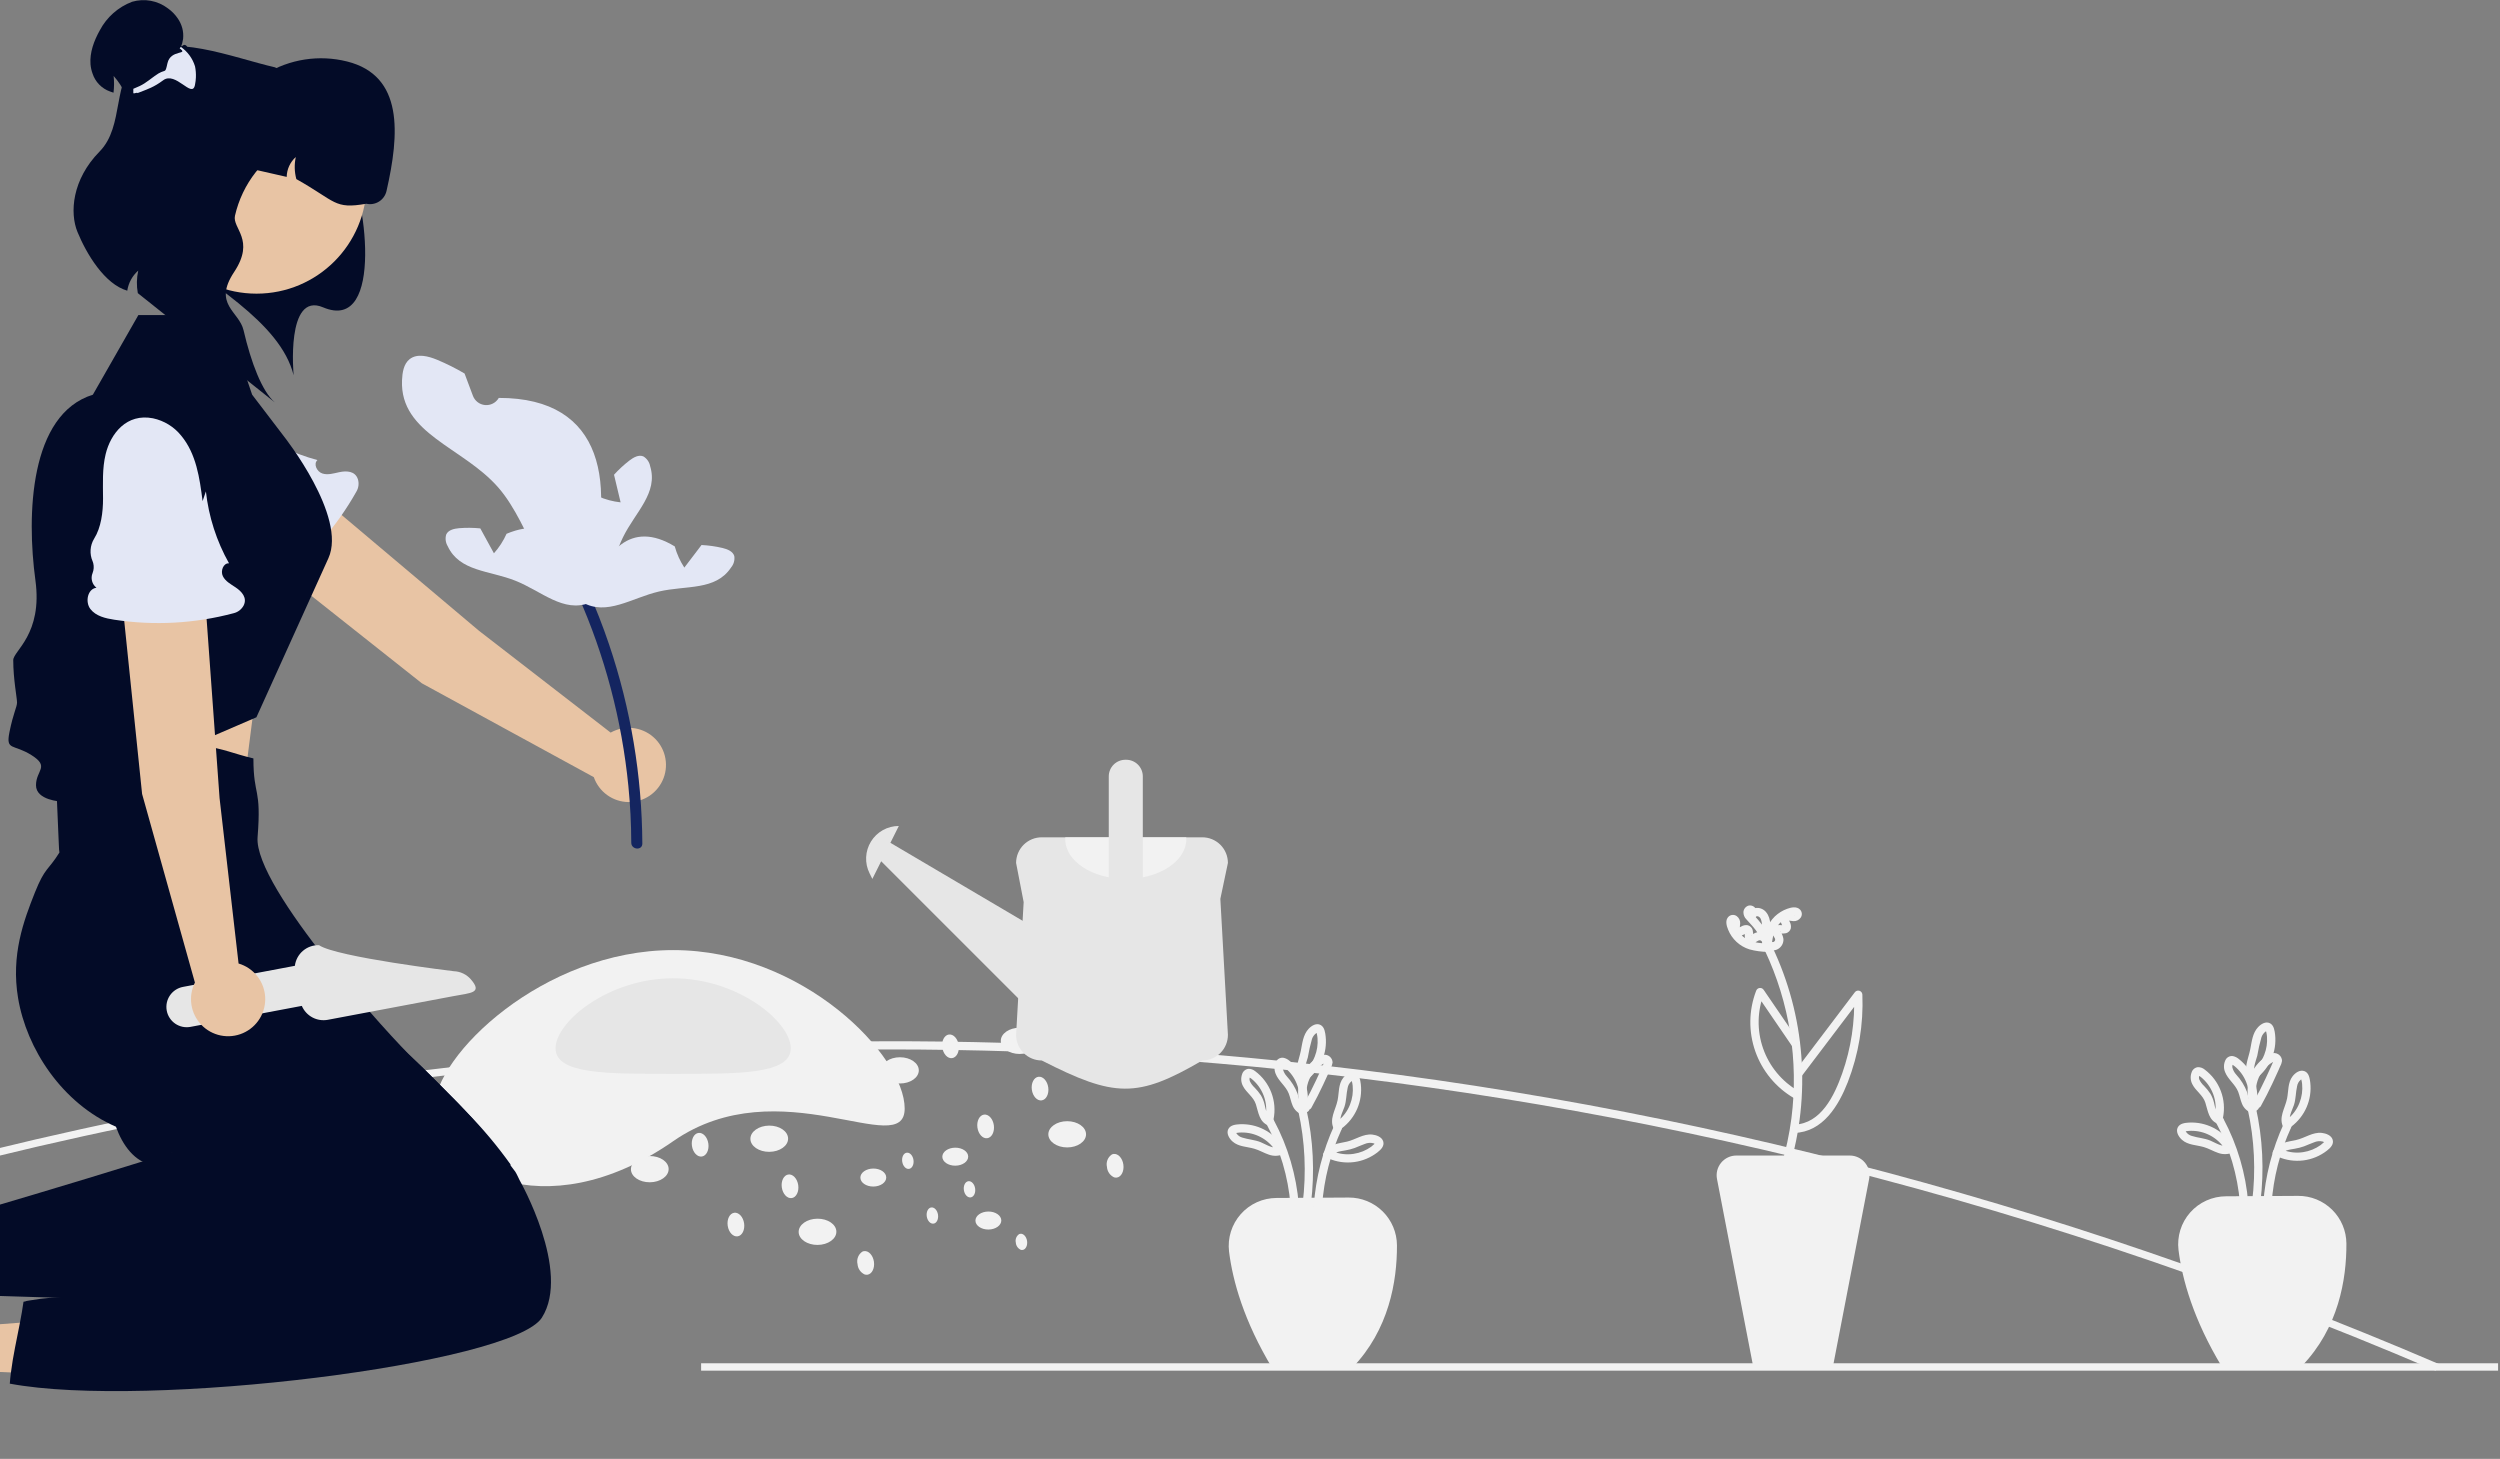 <svg xmlns="http://www.w3.org/2000/svg" width="377" height="220" viewBox="0 0 377 220" fill="none"><rect x="0" y="0" width="377" height="220" fill="#808080" stroke="none"/><g clip-path="url(#clip0_233_313)"><path d="M367.291 206.699C235.739 150.265 117.741 153.265 41.919 165.717C-40.246 179.212 -91.963 206.406 -92.476 206.679L-93 205.695C-92.486 205.421 -40.64 178.153 41.692 164.624C90.075 156.678 139.275 154.953 188.094 159.492C249.087 165.168 309.526 180.705 367.731 205.674L367.291 206.699Z" fill="#F2F2F2"></path><path d="M63.623 103.046L32.474 78.379C31.157 77.33 30.306 75.805 30.103 74.134C29.901 72.463 30.363 70.779 31.391 69.446C31.923 68.756 32.59 68.182 33.351 67.759C34.112 67.335 34.951 67.071 35.817 66.983C36.684 66.894 37.559 66.983 38.39 67.243C39.221 67.504 39.99 67.931 40.651 68.499L72.222 95.114L92.088 110.478C93.089 109.914 94.24 109.672 95.383 109.785C96.527 109.898 97.608 110.36 98.48 111.109C99.352 111.858 99.972 112.857 100.256 113.97C100.54 115.084 100.475 116.258 100.069 117.333C99.662 118.408 98.935 119.332 97.986 119.979C97.036 120.626 95.91 120.965 94.761 120.951C93.612 120.936 92.495 120.567 91.563 119.896C90.63 119.224 89.927 118.282 89.549 117.197L63.623 103.046Z" fill="#E8C4A4"></path><path d="M36.554 86.267C36.144 86.324 35.727 86.244 35.366 86.04C35.006 85.836 34.722 85.519 34.559 85.139C34.349 84.673 33.999 84.284 33.557 84.027C33.471 83.978 33.382 83.935 33.29 83.898C32.733 83.689 32.234 83.347 31.837 82.903C31.44 82.46 31.155 81.926 31.008 81.349C30.552 79.443 29.086 77.593 27.614 76.167C26.002 74.606 24.282 73.109 23.092 71.208C21.374 68.465 20.892 64.616 24.206 62.328C25.631 61.377 27.34 60.946 29.045 61.108C32.615 61.398 35.568 63.577 38.372 65.688L37.67 64.309C40.693 66.669 44.162 68.393 47.868 69.379C47.226 69.962 47.782 71.128 48.605 71.399C49.428 71.67 50.315 71.385 51.163 71.205C52.231 70.978 53.553 70.997 53.974 72.273C54.066 72.581 54.094 72.905 54.055 73.224C54.016 73.543 53.912 73.851 53.748 74.127C50.771 79.425 46.731 84.049 41.881 87.71C40.803 88.522 39.552 89.321 38.212 89.162C36.872 89.004 35.732 87.338 36.554 86.267Z" fill="#E3E7F5"></path><path d="M11.861 120.699L8.953 106.683L39.513 97.057L35.398 129.319L11.861 120.699Z" fill="#E8C4A4"></path><path d="M38.666 108.169L9.214 120.871C9.214 120.871 5.428 120.705 5.428 118.417C5.428 116.13 7.544 115.651 4.771 113.889C1.997 112.127 0.853 113.271 1.425 110.412C1.997 107.553 2.569 106.607 2.569 105.936C2.569 105.265 1.997 102.406 1.997 99.547C1.997 98.161 6.45 95.644 5.342 87.522C3.993 77.625 4.466 62.48 14.005 59.52L20.867 47.512H33.947L38.022 59.52L42.852 65.85C42.852 65.85 52.379 77.897 49.52 84.188C46.661 90.478 38.666 108.169 38.666 108.169Z" fill="#030B27"></path><path d="M96.864 127.215C96.812 117.006 95.121 106.873 91.855 97.201C90.917 94.427 89.852 91.7 88.658 89.022C88.22 88.039 86.716 88.772 87.154 89.756C91.212 98.884 93.779 108.603 94.76 118.543C95.04 121.384 95.186 124.233 95.196 127.089C95.201 128.158 96.869 128.293 96.864 127.215Z" fill="#142560"></path><path d="M88.484 87.725L89.43 90.53C81.398 89.729 80.434 79.616 75.145 73.521C69.852 67.433 60.294 65.423 60.624 57.361C60.674 56.194 60.858 54.889 61.773 54.161C62.918 53.261 64.591 53.704 65.936 54.262C67.355 54.856 68.733 55.546 70.058 56.328C70.477 57.443 70.895 58.559 71.312 59.675C71.453 60.057 71.699 60.392 72.022 60.641C72.345 60.89 72.732 61.042 73.138 61.081C73.544 61.119 73.953 61.042 74.317 60.858C74.681 60.674 74.985 60.391 75.195 60.041L75.216 60.006C91.215 59.982 93.049 73.122 88.484 87.725Z" fill="#E3E7F5"></path><path d="M88.909 90.901C84.978 92.456 81.66 89.143 77.735 87.579C73.805 86.008 69.306 86.207 67.519 82.371C67.359 82.109 67.256 81.817 67.216 81.512C67.177 81.208 67.201 80.898 67.289 80.604C67.604 79.906 68.491 79.716 69.25 79.65C70.309 79.566 71.373 79.576 72.43 79.682C72.686 80.143 72.936 80.609 73.192 81.075C73.624 81.863 74.052 82.65 74.485 83.437C75.267 82.56 75.91 81.567 76.389 80.494C83.628 77.468 86.783 82.846 87.793 89.822L88.909 90.901Z" fill="#E3E7F5"></path><path d="M87.819 90.818C91.473 92.943 95.249 90.163 99.364 89.203C103.484 88.238 107.903 89.107 110.243 85.581C110.44 85.346 110.586 85.072 110.671 84.777C110.756 84.481 110.778 84.172 110.735 83.868C110.528 83.131 109.679 82.81 108.938 82.631C107.904 82.39 106.85 82.242 105.79 82.188C105.468 82.605 105.151 83.029 104.828 83.452C104.283 84.166 103.742 84.88 103.197 85.594C102.554 84.61 102.067 83.532 101.754 82.399C95.048 78.325 91.125 83.172 89.083 89.918L87.819 90.818Z" fill="#E3E7F5"></path><path d="M87.891 90.964C91.849 89.483 92.09 84.8 93.953 81.007C95.816 77.207 99.287 74.338 98.04 70.294C97.984 69.993 97.864 69.706 97.689 69.454C97.514 69.201 97.289 68.988 97.026 68.829C96.325 68.522 95.539 68.975 94.931 69.436C94.09 70.083 93.308 70.805 92.594 71.591C92.713 72.105 92.84 72.618 92.963 73.136C93.17 74.01 93.381 74.881 93.588 75.755C92.419 75.629 91.276 75.323 90.201 74.848C82.802 77.457 84.067 83.563 87.995 89.416L87.891 90.964Z" fill="#E3E7F5"></path><path d="M21.943 35.41C31.557 42.723 42.263 48.544 44.281 56.592C44.281 56.592 43.072 43.946 48.712 46.343C58.187 50.371 54.981 28.468 52.324 24.886C47.895 18.917 32.963 15.525 32.963 15.525L22.369 21.341L21.943 35.41Z" fill="#030B27"></path><path d="M38.683 44.284C47.853 44.284 55.287 36.85 55.287 27.68C55.287 18.51 47.853 11.076 38.683 11.076C29.513 11.076 22.079 18.51 22.079 27.68C22.079 36.85 29.513 44.284 38.683 44.284Z" fill="#E8C4A4"></path><path d="M32.704 21.327L32.065 24.134L43.234 26.676C43.244 26.109 43.371 25.549 43.607 25.033C43.844 24.517 44.184 24.055 44.608 23.677C44.367 24.778 44.394 25.92 44.688 27.007C50.711 30.387 50.365 31.585 55.233 30.723C55.893 30.873 56.585 30.755 57.158 30.395C57.73 30.035 58.136 29.462 58.286 28.802C60.245 20.198 60.889 11.404 52.327 9.268C50.246 8.748 48.082 8.648 45.962 8.975C43.841 9.302 41.808 10.049 39.98 11.172C38.153 12.296 36.567 13.772 35.318 15.516C34.068 17.26 33.18 19.236 32.704 21.327Z" fill="#030B27"></path><path d="M35.436 32.524C35.983 30.128 37.054 27.882 38.574 25.95C40.094 24.017 42.024 22.446 44.224 21.35C46.425 20.254 48.841 19.66 51.299 19.611C53.757 19.562 56.195 20.059 58.438 21.066C57.661 18.774 56.089 16.835 54.006 15.601L41.434 10.143C35.233 8.731 25.416 4.724 20.937 8.562C16.81 12.086 18.819 18.987 15.018 22.851C10.854 27.086 10.5 32.094 11.681 34.974C13.047 38.306 15.781 42.852 19.192 43.836C19.37 42.663 19.955 41.591 20.845 40.806C20.599 41.924 20.577 43.079 20.782 44.205L41.434 60.677C39.505 58.999 37.862 54.676 36.73 49.807C36.06 46.926 32.063 45.914 35.305 41.023C38.547 36.132 34.995 34.458 35.436 32.524Z" fill="#030B27"></path><path d="M18.894 14.151L18.952 14.267C19.023 14.422 19.094 14.576 19.152 14.737L19.158 14.744C19.474 14.859 19.828 14.673 20.175 14.377C20.121 15.073 20.082 15.746 20.053 16.407L31.048 12.104C29.136 12.434 28.853 5.631 27.482 6.935C27.405 7.006 27.334 7.076 27.263 7.147C27.434 6.737 27.551 6.306 27.611 5.866C27.669 5.314 27.626 4.755 27.482 4.218C27.479 4.216 27.478 4.213 27.476 4.209C27.475 4.206 27.475 4.202 27.475 4.199C27.338 3.713 27.125 3.253 26.845 2.834C26.439 2.225 25.927 1.695 25.332 1.27C24.573 0.69 23.687 0.296 22.748 0.122C21.808 -0.053 20.841 -0.003 19.924 0.265C17.824 1.06 16.088 2.597 15.044 4.585C14.175 6.149 13.512 7.907 13.648 9.69C13.687 10.163 13.789 10.628 13.95 11.074C14.151 11.7 14.493 12.272 14.951 12.744C15.409 13.217 15.97 13.577 16.59 13.797C16.744 13.849 16.924 13.907 17.117 13.977C17.22 13.14 17.227 12.293 17.137 11.454C17.852 12.261 18.445 13.17 18.894 14.151Z" fill="#030B27"></path><path d="M29.542 11.667C29.528 12.026 29.485 12.383 29.413 12.735C29.408 12.781 29.399 12.826 29.387 12.871C28.937 14.873 26.497 10.708 24.611 12.104C23.156 13.18 22.351 13.405 20.748 14.036C20.69 13.875 20.175 14.19 20.104 14.036C20.085 13.997 20.124 13.431 20.104 13.392C21.669 12.768 21.926 12.491 23.323 11.461C25.093 10.154 24.842 11.377 25.254 9.529C25.731 7.399 28.538 8.313 27.096 7.302L27.263 7.07C28.287 7.777 29.042 8.81 29.407 9.999C29.406 10.003 29.407 10.006 29.408 10.01C29.409 10.013 29.411 10.016 29.413 10.019C29.521 10.561 29.564 11.114 29.542 11.667Z" fill="#E3E7F5"></path><path d="M276.402 206.106H264.387L258.923 177.792C258.84 177.361 258.853 176.918 258.961 176.493C259.07 176.068 259.271 175.673 259.55 175.335C259.829 174.997 260.179 174.725 260.576 174.538C260.972 174.351 261.405 174.254 261.843 174.254H278.946C279.384 174.254 279.817 174.351 280.214 174.538C280.61 174.725 280.96 174.997 281.239 175.335C281.518 175.673 281.719 176.068 281.828 176.493C281.936 176.918 281.949 177.361 281.866 177.792L276.402 206.106Z" fill="#F2F2F2"></path><path d="M203.9 206.293C203.822 206.328 191.807 206.328 191.886 206.363C187.568 199.212 185.895 193.168 185.341 188.744C185.219 187.732 185.314 186.704 185.617 185.73C185.921 184.757 186.428 183.858 187.103 183.094C187.779 182.33 188.609 181.717 189.539 181.296C190.468 180.876 191.476 180.657 192.496 180.653L203.371 180.59C204.322 180.583 205.265 180.764 206.146 181.122C207.028 181.48 207.83 182.009 208.506 182.677C209.183 183.345 209.722 184.14 210.092 185.016C210.461 185.893 210.655 186.833 210.661 187.784C210.685 193.16 209.483 200.53 203.9 206.293Z" fill="#F2F2F2"></path><path d="M197.692 181.506C198.28 176.732 198.043 171.893 196.99 167.2C196.815 166.412 195.605 166.745 195.781 167.533C196.799 172.119 197.021 176.845 196.437 181.506C196.338 182.305 197.593 182.298 197.692 181.506Z" fill="#F2F2F2"></path><path d="M199.372 181.819C199.654 177.838 200.649 173.94 202.31 170.312C202.644 169.583 201.563 168.945 201.227 169.679C199.469 173.505 198.416 177.618 198.117 181.819C198.06 182.624 199.315 182.621 199.372 181.819Z" fill="#F2F2F2"></path><path d="M195.861 181.69C195.497 177.233 194.221 172.898 192.112 168.955C191.73 168.243 190.647 168.876 191.028 169.588C193.036 173.335 194.254 177.454 194.607 181.69C194.673 182.489 195.928 182.496 195.861 181.69Z" fill="#F2F2F2"></path><path d="M191.664 168.539C190.948 168.278 190.868 167.187 190.701 166.559C190.587 166.078 190.403 165.615 190.154 165.187C189.869 164.76 189.544 164.362 189.183 163.997C188.888 163.726 188.648 163.401 188.477 163.038C188.424 162.899 188.41 162.749 188.435 162.602C188.458 162.539 188.476 162.474 188.487 162.408L188.496 162.386C188.536 162.31 188.476 162.321 188.318 162.42C188.318 162.429 188.621 162.597 188.653 162.621C189.519 163.299 190.182 164.203 190.568 165.233C190.954 166.263 191.048 167.38 190.84 168.46C190.678 169.248 191.887 169.585 192.05 168.794C192.323 167.447 192.208 166.05 191.719 164.766C191.23 163.481 190.386 162.362 189.286 161.538C189.002 161.303 188.644 161.175 188.275 161.178C188.054 161.202 187.845 161.29 187.674 161.432C187.503 161.574 187.378 161.763 187.314 161.975C187.207 162.263 187.161 162.57 187.181 162.876C187.2 163.182 187.284 163.481 187.426 163.753C187.948 164.791 189.027 165.388 189.388 166.531C189.788 167.8 189.897 169.226 191.33 169.749C191.491 169.792 191.662 169.77 191.806 169.688C191.95 169.606 192.057 169.471 192.102 169.311C192.143 169.151 192.12 168.981 192.038 168.837C191.957 168.693 191.822 168.587 191.664 168.539Z" fill="#F2F2F2"></path><path d="M196.693 166.863C195.949 166.594 195.878 165.585 195.677 164.935C195.307 163.965 194.755 163.075 194.051 162.313C193.767 162.006 193.565 161.633 193.462 161.227C193.451 161.149 193.449 161.07 193.456 160.992C193.464 160.917 193.527 160.8 193.516 160.732L193.526 160.71C193.565 160.634 193.505 160.645 193.347 160.744C193.384 160.757 193.419 160.773 193.453 160.791C193.548 160.872 193.668 160.932 193.767 161.011C194.562 161.652 195.177 162.489 195.55 163.44C195.977 164.5 196.088 165.662 195.869 166.784C195.707 167.572 196.916 167.909 197.079 167.118C197.346 165.802 197.243 164.438 196.781 163.177C196.32 161.916 195.518 160.808 194.464 159.976C194.21 159.752 193.905 159.595 193.575 159.518C193.355 159.48 193.129 159.511 192.927 159.607C192.726 159.703 192.56 159.86 192.452 160.055C192.303 160.338 192.217 160.65 192.201 160.969C192.184 161.288 192.238 161.607 192.357 161.904C192.8 163.043 193.898 163.767 194.341 164.899C194.576 165.499 194.673 166.141 194.929 166.734C195.058 167.046 195.252 167.328 195.499 167.559C195.746 167.79 196.039 167.965 196.36 168.073C197.12 168.349 197.448 167.137 196.693 166.863Z" fill="#F2F2F2"></path><path d="M202.275 169.71C201.791 168.815 202.468 167.753 202.749 166.894C203.052 165.97 203.006 165.003 203.222 164.066C203.282 163.684 203.475 163.335 203.768 163.083C203.847 163.022 204.1 162.954 203.901 162.926C203.755 162.905 203.826 162.93 203.865 163.07C203.923 163.283 203.962 163.501 203.983 163.722C204.078 164.69 203.941 165.667 203.583 166.571C203.201 167.556 202.556 168.418 201.719 169.063C201.579 169.15 201.478 169.288 201.437 169.447C201.395 169.607 201.415 169.776 201.494 169.921C201.579 170.064 201.717 170.167 201.877 170.21C202.038 170.252 202.209 170.229 202.352 170.146C203.367 169.384 204.165 168.37 204.667 167.204C205.168 166.038 205.356 164.761 205.211 163.5C205.13 162.869 205.014 162.026 204.322 161.778C203.644 161.536 202.956 162.028 202.554 162.545C201.803 163.512 201.943 164.772 201.714 165.907C201.408 167.428 200.353 168.792 201.192 170.344C201.576 171.054 202.659 170.421 202.275 169.71Z" fill="#F2F2F2"></path><path d="M196.966 162.446C196.446 161.492 196.959 160.423 197.218 159.466C197.376 158.518 197.588 157.58 197.853 156.656C197.978 156.308 198.204 156.007 198.503 155.79C198.562 155.752 198.624 155.718 198.689 155.689C198.682 155.647 198.498 155.663 198.505 155.648C198.522 155.737 198.548 155.823 198.581 155.907C198.631 156.125 198.666 156.346 198.684 156.568C198.758 157.5 198.618 158.437 198.274 159.307C197.892 160.292 197.247 161.153 196.411 161.798C196.271 161.886 196.17 162.023 196.128 162.183C196.086 162.342 196.107 162.512 196.185 162.656C196.27 162.799 196.408 162.903 196.568 162.945C196.729 162.987 196.9 162.964 197.044 162.881C198.052 162.126 198.846 161.121 199.348 159.965C199.851 158.81 200.044 157.544 199.909 156.291C199.836 155.692 199.748 154.909 199.163 154.577C198.521 154.213 197.785 154.668 197.344 155.142C196.494 156.052 196.394 157.319 196.161 158.481C195.848 160.042 195.042 161.536 195.883 163.079C196.27 163.788 197.353 163.156 196.966 162.446Z" fill="#F2F2F2"></path><path d="M200.715 174.43C201.166 173.696 202.08 173.623 202.855 173.485C203.339 173.406 203.816 173.284 204.278 173.119C204.78 172.932 205.263 172.695 205.77 172.521C206.193 172.332 206.668 172.29 207.117 172.402C207.143 172.411 207.426 172.567 207.437 172.561C207.477 172.539 207.368 172.396 207.378 172.396C207.372 172.396 207.328 172.46 207.318 172.467C207.127 172.599 206.968 172.79 206.776 172.928C205.993 173.49 205.087 173.857 204.133 173.999C203.077 174.164 201.995 174.034 201.007 173.624C200.863 173.546 200.693 173.525 200.534 173.567C200.374 173.609 200.237 173.71 200.149 173.849C200.066 173.993 200.044 174.164 200.086 174.325C200.128 174.485 200.231 174.623 200.374 174.708C201.571 175.223 202.884 175.409 204.177 175.244C205.469 175.08 206.694 174.572 207.724 173.773C208.235 173.371 208.802 172.834 208.587 172.117C208.388 171.453 207.558 171.159 206.939 171.093C205.588 170.949 204.399 171.864 203.128 172.155C201.801 172.459 200.422 172.512 199.632 173.796C199.208 174.486 200.293 175.117 200.715 174.43Z" fill="#F2F2F2"></path><path d="M197.422 166.798C196.933 165.662 196.878 164.387 197.267 163.213C197.656 162.039 198.462 161.049 199.531 160.429C199.58 160.401 199.629 160.374 199.678 160.348C199.77 160.333 199.784 160.311 199.72 160.284C199.823 159.939 199.68 160.21 199.643 160.297C199.529 160.563 199.413 160.828 199.296 161.092C199.035 161.681 198.766 162.268 198.491 162.851C197.923 164.054 197.33 165.246 196.68 166.407C196.286 167.112 197.369 167.745 197.764 167.04C198.393 165.916 198.969 164.763 199.52 163.599C199.79 163.03 200.053 162.457 200.31 161.882C200.422 161.629 200.534 161.376 200.644 161.122C200.798 160.851 200.902 160.554 200.953 160.246C200.953 160.079 200.917 159.913 200.849 159.76C200.78 159.607 200.68 159.47 200.555 159.358C200.43 159.246 200.283 159.161 200.124 159.11C199.964 159.059 199.795 159.042 199.629 159.06C199.011 159.22 198.447 159.538 197.99 159.984C197.066 160.755 196.384 161.775 196.025 162.923C195.578 164.414 195.689 166.017 196.338 167.431C196.423 167.574 196.561 167.678 196.721 167.72C196.882 167.762 197.053 167.739 197.196 167.656C197.337 167.569 197.439 167.432 197.481 167.272C197.523 167.112 197.502 166.943 197.422 166.798Z" fill="#F2F2F2"></path><path d="M192.935 172.947C192.034 173.352 190.935 172.58 190.128 172.249C189.226 171.879 188.261 171.843 187.341 171.549C186.995 171.455 186.693 171.243 186.485 170.951C186.457 170.892 186.424 170.835 186.386 170.781C186.418 170.788 186.251 170.892 186.323 170.877C186.388 170.864 186.452 170.848 186.516 170.837C186.749 170.799 186.984 170.78 187.22 170.779C188.226 170.765 189.22 171.005 190.11 171.475C190.999 171.946 191.756 172.633 192.311 173.473C192.746 174.149 193.832 173.521 193.394 172.839C192.702 171.773 191.742 170.907 190.61 170.327C189.479 169.747 188.215 169.475 186.945 169.536C186.317 169.576 185.547 169.646 185.224 170.274C184.895 170.916 185.375 171.701 185.854 172.128C186.773 172.948 188.042 172.904 189.161 173.232C189.908 173.451 190.58 173.858 191.314 174.11C192.046 174.382 192.857 174.354 193.568 174.031C193.711 173.946 193.814 173.808 193.856 173.648C193.898 173.487 193.876 173.316 193.793 173.172C193.706 173.032 193.569 172.93 193.409 172.888C193.249 172.846 193.079 172.867 192.935 172.947Z" fill="#F2F2F2"></path><path d="M347.077 206.041C346.999 206.076 334.984 206.076 335.063 206.111C330.745 198.96 329.072 192.916 328.518 188.492C328.397 187.48 328.491 186.452 328.795 185.479C329.098 184.505 329.605 183.606 330.281 182.842C330.956 182.078 331.786 181.465 332.716 181.045C333.645 180.624 334.653 180.405 335.673 180.401L346.548 180.338C347.499 180.332 348.442 180.512 349.324 180.87C350.205 181.229 351.007 181.757 351.684 182.425C352.361 183.093 352.899 183.888 353.269 184.764C353.639 185.641 353.832 186.581 353.838 187.532C353.862 192.908 352.66 200.278 347.077 206.041Z" fill="#F2F2F2"></path><path d="M340.869 181.254C341.457 176.48 341.22 171.641 340.168 166.948C339.992 166.16 338.782 166.494 338.958 167.281C339.976 171.867 340.198 176.593 339.614 181.254C339.515 182.053 340.77 182.046 340.869 181.254Z" fill="#F2F2F2"></path><path d="M342.549 181.567C342.831 177.586 343.827 173.689 345.487 170.06C345.821 169.331 344.74 168.693 344.404 169.427C342.646 173.254 341.593 177.366 341.294 181.567C341.237 182.372 342.492 182.369 342.549 181.567Z" fill="#F2F2F2"></path><path d="M339.038 181.438C338.674 176.981 337.398 172.646 335.289 168.703C334.908 167.991 333.824 168.624 334.205 169.336C336.213 173.083 337.431 177.202 337.784 181.438C337.85 182.237 339.105 182.244 339.038 181.438Z" fill="#F2F2F2"></path><path d="M334.841 168.287C334.125 168.026 334.045 166.935 333.878 166.307C333.764 165.826 333.58 165.363 333.331 164.935C333.046 164.508 332.721 164.11 332.36 163.745C332.065 163.474 331.825 163.149 331.654 162.786C331.601 162.647 331.587 162.497 331.612 162.35C331.635 162.287 331.653 162.222 331.664 162.156L331.673 162.134C331.713 162.058 331.653 162.069 331.495 162.168C331.495 162.177 331.798 162.345 331.83 162.369C332.696 163.047 333.359 163.951 333.745 164.981C334.131 166.011 334.225 167.128 334.017 168.208C333.855 168.996 335.064 169.333 335.227 168.542C335.5 167.195 335.385 165.798 334.896 164.514C334.407 163.229 333.563 162.11 332.463 161.286C332.179 161.051 331.821 160.923 331.452 160.926C331.231 160.95 331.023 161.038 330.852 161.18C330.681 161.322 330.555 161.511 330.491 161.723C330.384 162.011 330.338 162.318 330.358 162.624C330.377 162.93 330.461 163.229 330.603 163.501C331.125 164.539 332.204 165.136 332.565 166.279C332.965 167.548 333.074 168.974 334.508 169.497C334.668 169.54 334.839 169.518 334.983 169.436C335.127 169.354 335.234 169.219 335.279 169.059C335.32 168.899 335.297 168.729 335.215 168.585C335.134 168.441 335 168.335 334.841 168.287Z" fill="#F2F2F2"></path><path d="M339.87 166.609C339.127 166.34 339.055 165.331 338.854 164.681C338.484 163.711 337.932 162.821 337.228 162.059C336.944 161.752 336.742 161.379 336.639 160.973C336.628 160.896 336.626 160.817 336.633 160.738C336.641 160.663 336.704 160.546 336.693 160.478L336.703 160.456C336.742 160.38 336.683 160.391 336.524 160.49C336.561 160.503 336.596 160.519 336.631 160.537C336.725 160.618 336.845 160.679 336.944 160.757C337.74 161.398 338.354 162.235 338.727 163.186C339.154 164.247 339.265 165.408 339.047 166.53C338.884 167.318 340.093 167.655 340.256 166.864C340.523 165.548 340.42 164.184 339.959 162.923C339.497 161.662 338.695 160.554 337.642 159.722C337.387 159.498 337.082 159.341 336.752 159.264C336.532 159.226 336.306 159.257 336.105 159.353C335.903 159.449 335.737 159.606 335.629 159.802C335.48 160.084 335.394 160.396 335.378 160.715C335.361 161.035 335.415 161.353 335.534 161.65C335.977 162.789 337.075 163.513 337.518 164.645C337.753 165.245 337.85 165.887 338.106 166.48C338.235 166.792 338.429 167.074 338.676 167.305C338.923 167.536 339.217 167.711 339.537 167.819C340.297 168.095 340.625 166.883 339.87 166.609Z" fill="#F2F2F2"></path><path d="M345.452 169.457C344.968 168.561 345.645 167.499 345.926 166.64C346.229 165.716 346.183 164.75 346.4 163.812C346.459 163.43 346.652 163.081 346.945 162.829C347.024 162.768 347.277 162.7 347.078 162.672C346.933 162.651 347.003 162.676 347.042 162.816C347.1 163.029 347.139 163.248 347.16 163.468C347.255 164.436 347.118 165.413 346.76 166.317C346.378 167.302 345.733 168.164 344.896 168.809C344.757 168.896 344.656 169.034 344.614 169.193C344.572 169.353 344.593 169.522 344.671 169.667C344.756 169.81 344.894 169.913 345.054 169.956C345.215 169.998 345.386 169.975 345.53 169.892C346.545 169.13 347.343 168.116 347.844 166.95C348.346 165.784 348.533 164.507 348.388 163.246C348.308 162.615 348.191 161.772 347.499 161.525C346.821 161.282 346.133 161.774 345.731 162.291C344.981 163.258 345.12 164.518 344.892 165.653C344.586 167.174 343.53 168.538 344.369 170.09C344.753 170.8 345.837 170.167 345.452 169.457Z" fill="#F2F2F2"></path><path d="M340.143 162.192C339.623 161.239 340.136 160.169 340.395 159.212C340.553 158.264 340.765 157.326 341.03 156.402C341.155 156.055 341.381 155.753 341.68 155.536C341.739 155.498 341.802 155.464 341.866 155.435C341.859 155.393 341.676 155.409 341.682 155.394C341.699 155.483 341.725 155.569 341.758 155.653C341.808 155.871 341.843 156.092 341.861 156.315C341.935 157.247 341.795 158.183 341.451 159.053C341.069 160.038 340.425 160.899 339.588 161.544C339.448 161.632 339.347 161.769 339.305 161.929C339.263 162.088 339.284 162.258 339.363 162.403C339.447 162.545 339.585 162.649 339.746 162.691C339.906 162.733 340.077 162.71 340.221 162.628C341.229 161.872 342.023 160.867 342.525 159.711C343.028 158.556 343.221 157.29 343.087 156.037C343.013 155.439 342.925 154.655 342.34 154.323C341.699 153.959 340.963 154.415 340.521 154.888C339.671 155.798 339.571 157.065 339.338 158.227C339.025 159.788 338.219 161.283 339.06 162.825C339.447 163.534 340.53 162.902 340.143 162.192Z" fill="#F2F2F2"></path><path d="M343.893 174.176C344.343 173.442 345.257 173.369 346.032 173.231C346.516 173.152 346.993 173.03 347.455 172.865C347.957 172.678 348.44 172.442 348.947 172.267C349.37 172.078 349.845 172.036 350.295 172.148C350.32 172.157 350.603 172.313 350.614 172.307C350.655 172.285 350.545 172.142 350.555 172.142C350.549 172.142 350.505 172.207 350.496 172.213C350.304 172.345 350.145 172.536 349.954 172.674C349.17 173.236 348.264 173.603 347.31 173.745C346.254 173.91 345.172 173.78 344.185 173.37C344.04 173.292 343.87 173.271 343.711 173.313C343.552 173.355 343.414 173.456 343.326 173.595C343.244 173.739 343.221 173.91 343.263 174.071C343.305 174.231 343.409 174.369 343.551 174.454C344.748 174.969 346.061 175.155 347.354 174.99C348.647 174.826 349.872 174.318 350.901 173.519C351.412 173.117 351.979 172.58 351.764 171.863C351.565 171.199 350.735 170.905 350.116 170.839C348.765 170.695 347.577 171.61 346.305 171.901C344.978 172.205 343.599 172.258 342.809 173.542C342.385 174.232 343.47 174.863 343.893 174.176Z" fill="#F2F2F2"></path><path d="M340.599 166.546C340.11 165.41 340.056 164.135 340.444 162.961C340.833 161.787 341.639 160.797 342.709 160.177C342.757 160.149 342.806 160.122 342.856 160.096C342.948 160.081 342.962 160.059 342.897 160.032C343 159.687 342.858 159.958 342.82 160.045C342.706 160.311 342.591 160.576 342.473 160.84C342.212 161.429 341.944 162.016 341.668 162.599C341.101 163.802 340.507 164.994 339.858 166.155C339.463 166.86 340.546 167.493 340.941 166.788C341.57 165.664 342.146 164.511 342.697 163.347C342.967 162.778 343.23 162.205 343.487 161.63C343.6 161.377 343.711 161.124 343.821 160.87C343.975 160.599 344.079 160.302 344.13 159.994C344.13 159.827 344.094 159.661 344.026 159.508C343.957 159.355 343.857 159.218 343.732 159.106C343.608 158.994 343.461 158.91 343.301 158.858C343.141 158.807 342.973 158.79 342.806 158.808C342.189 158.968 341.624 159.286 341.167 159.732C340.243 160.503 339.561 161.523 339.202 162.671C338.755 164.162 338.866 165.765 339.515 167.179C339.6 167.322 339.738 167.426 339.898 167.468C340.059 167.51 340.23 167.487 340.374 167.404C340.514 167.317 340.616 167.18 340.658 167.02C340.7 166.86 340.679 166.691 340.599 166.546Z" fill="#F2F2F2"></path><path d="M336.112 172.696C335.211 173.1 334.112 172.329 333.305 171.997C332.403 171.627 331.438 171.591 330.518 171.297C330.172 171.203 329.87 170.991 329.662 170.699C329.634 170.64 329.601 170.583 329.563 170.529C329.595 170.536 329.429 170.64 329.5 170.625C329.565 170.612 329.629 170.596 329.694 170.585C329.926 170.547 330.162 170.528 330.397 170.527C331.404 170.513 332.397 170.753 333.287 171.223C334.176 171.694 334.933 172.381 335.488 173.221C335.923 173.898 337.009 173.269 336.571 172.587C335.879 171.521 334.919 170.655 333.787 170.075C332.656 169.496 331.392 169.223 330.122 169.284C329.494 169.324 328.724 169.394 328.402 170.022C328.072 170.664 328.552 171.449 329.031 171.876C329.95 172.696 331.219 172.652 332.338 172.98C333.085 173.199 333.757 173.606 334.491 173.858C335.224 174.13 336.034 174.102 336.745 173.779C336.888 173.694 336.991 173.556 337.033 173.396C337.076 173.235 337.053 173.064 336.97 172.92C336.883 172.78 336.746 172.678 336.586 172.636C336.426 172.594 336.256 172.615 336.112 172.696Z" fill="#F2F2F2"></path><path d="M269.795 176.22C273.143 165.124 272.228 153.179 267.23 142.723C266.883 141.994 265.801 142.63 266.147 143.356C269.859 151.221 271.248 159.982 270.15 168.61C269.832 171.074 269.308 173.508 268.585 175.886C268.547 176.044 268.572 176.211 268.655 176.351C268.738 176.491 268.872 176.593 269.029 176.636C269.186 176.68 269.353 176.66 269.496 176.583C269.639 176.505 269.746 176.375 269.795 176.22Z" fill="#F2F2F2"></path><path d="M271.763 162.188L280.761 150.308L279.592 149.991C279.753 154.034 279.145 158.071 277.799 161.887C276.635 165.174 274.626 169.461 270.582 169.593C269.777 169.62 269.773 170.874 270.582 170.848C274.885 170.707 277.254 166.755 278.652 163.179C280.279 158.98 281.026 154.491 280.846 149.991C280.842 149.856 280.794 149.725 280.71 149.619C280.626 149.513 280.51 149.436 280.379 149.401C280.248 149.365 280.109 149.373 279.983 149.422C279.857 149.472 279.75 149.56 279.677 149.675L270.68 161.555C270.192 162.199 271.281 162.825 271.763 162.188Z" fill="#F2F2F2"></path><path d="M271.298 157.08L265.967 149.278C265.902 149.175 265.809 149.093 265.699 149.041C265.589 148.989 265.467 148.97 265.346 148.986C265.225 149.002 265.112 149.052 265.019 149.13C264.926 149.208 264.857 149.311 264.821 149.427C263.701 152.361 263.66 155.597 264.705 158.559C265.75 161.52 267.813 164.014 270.527 165.595C270.67 165.672 270.837 165.691 270.994 165.647C271.151 165.603 271.284 165.5 271.367 165.359C271.449 165.219 271.473 165.052 271.434 164.894C271.396 164.736 271.297 164.599 271.16 164.512C268.685 163.069 266.808 160.79 265.868 158.085C264.927 155.38 264.985 152.427 266.03 149.761L264.884 149.911L270.214 157.713C270.667 158.376 271.755 157.749 271.298 157.08Z" fill="#F2F2F2"></path><path d="M266.603 142.291C265.369 142.23 264.087 142.154 263.054 141.399C262.664 141.11 262.332 140.751 262.074 140.34C261.948 140.143 261.84 139.935 261.751 139.718C261.659 139.51 261.603 139.288 261.587 139.062C261.587 139.122 261.647 139.013 261.589 139.061L261.499 139.133C261.467 139.176 261.419 139.206 261.366 139.217C261.313 139.228 261.258 139.219 261.211 139.192C261.113 139.204 261.18 139.04 261.162 139.332C261.108 139.645 261.107 139.965 261.159 140.278C261.194 140.43 261.262 140.573 261.356 140.697C261.45 140.822 261.569 140.926 261.705 141.002C261.842 141.078 261.992 141.124 262.148 141.139C262.303 141.153 262.46 141.135 262.608 141.086C262.818 141.007 263.021 140.911 263.216 140.8L263.272 140.771C263.341 140.738 263.347 140.736 263.289 140.763C263.337 140.683 263.364 140.841 263.285 140.75L263.337 140.749L263.274 140.745C263.239 140.739 263.206 140.724 263.177 140.703C263.149 140.682 263.126 140.655 263.109 140.623C263.089 140.561 263.086 140.552 263.099 140.596C263.119 140.624 263.12 140.748 263.11 140.627C263.113 140.668 263.113 140.709 263.114 140.75C263.115 140.854 263.108 140.959 263.108 141.063C263.095 141.324 263.152 141.583 263.272 141.814C263.368 141.97 263.503 142.097 263.665 142.182C263.827 142.266 264.009 142.305 264.191 142.295C264.601 142.276 264.833 141.99 265.179 141.834C265.255 141.795 265.342 141.783 265.427 141.799C265.511 141.815 265.587 141.859 265.644 141.923C265.689 141.981 265.717 142.049 265.726 142.121C265.735 142.193 265.724 142.267 265.694 142.333C265.614 142.477 265.593 142.647 265.635 142.807C265.676 142.967 265.778 143.104 265.919 143.191C266.063 143.274 266.233 143.296 266.394 143.254C266.554 143.212 266.692 143.109 266.777 142.966C266.917 142.716 266.989 142.433 266.984 142.147C266.98 141.86 266.901 141.58 266.753 141.334C266.606 141.088 266.397 140.885 266.146 140.746C265.895 140.607 265.613 140.537 265.326 140.542C265.135 140.544 264.946 140.581 264.767 140.651C264.548 140.722 264.346 140.839 264.175 140.995C263.953 141.271 264.106 140.988 264.116 141.045C264.115 141.039 264.339 141.17 264.356 141.181L264.377 141.238C264.361 141.168 264.359 141.169 264.369 141.243C264.368 141.183 264.362 141.123 264.362 141.063C264.383 140.786 264.363 140.507 264.301 140.236C264.25 140.063 264.154 139.906 264.023 139.781C263.892 139.656 263.731 139.567 263.556 139.523C263.219 139.469 262.873 139.537 262.582 139.716C262.471 139.781 262.357 139.841 262.239 139.893C262.342 139.854 262.205 139.906 262.189 139.9C262.112 139.87 262.262 139.898 262.27 139.901C262.314 139.921 262.383 140.013 262.389 140.014C262.362 140.008 262.363 139.911 262.362 139.893C262.348 139.674 262.422 139.454 262.422 139.235C262.429 139.026 262.386 138.819 262.296 138.631C262.207 138.443 262.072 138.28 261.905 138.155C261.726 138.024 261.507 137.958 261.285 137.968C261.063 137.978 260.852 138.064 260.685 138.212C260.117 138.734 260.349 139.589 260.604 140.204C260.887 140.904 261.321 141.533 261.876 142.045C262.431 142.557 263.093 142.94 263.814 143.166C264.723 143.412 265.661 143.539 266.603 143.545C266.769 143.545 266.928 143.479 267.046 143.361C267.164 143.244 267.23 143.084 267.23 142.918C267.23 142.751 267.164 142.592 267.046 142.474C266.928 142.357 266.769 142.291 266.603 142.291Z" fill="#F2F2F2"></path><path d="M267.136 142.905C267.252 141.732 267.386 140.483 268.131 139.52C268.457 139.105 268.861 138.758 269.321 138.501C269.531 138.381 269.752 138.282 269.982 138.207C270.111 138.165 270.242 138.136 270.372 138.1C270.602 138.037 270.328 138.093 270.446 138.084C270.479 138.081 270.513 138.08 270.547 138.081C270.626 138.086 270.636 138.085 270.577 138.08C270.668 138.027 270.639 138.136 270.599 138.081L270.561 138.053C270.515 138.01 270.484 137.953 270.472 137.891C270.46 137.828 270.468 137.764 270.494 137.706C270.487 137.626 270.627 137.688 270.424 137.656C270.095 137.578 269.755 137.559 269.419 137.599C269.264 137.627 269.116 137.687 268.985 137.775C268.854 137.864 268.744 137.979 268.66 138.113C268.577 138.247 268.523 138.397 268.502 138.554C268.481 138.71 268.493 138.869 268.538 139.021C268.617 139.246 268.71 139.465 268.817 139.678C268.776 139.578 268.819 139.695 268.827 139.721C268.85 139.798 268.81 139.827 268.836 139.738C268.842 139.696 268.854 139.656 268.872 139.618C268.892 139.586 268.918 139.56 268.95 139.541C269.022 139.514 269.024 139.511 268.954 139.532C268.964 139.516 269.102 139.534 268.956 139.528C268.897 139.526 268.838 139.528 268.778 139.524C268.687 139.52 268.597 139.51 268.506 139.505C268.243 139.48 267.977 139.531 267.742 139.651C267.564 139.757 267.423 139.916 267.339 140.105C267.254 140.294 267.23 140.504 267.27 140.708C267.377 141.005 267.513 141.292 267.676 141.563C267.7 141.638 267.701 141.718 267.678 141.793C267.656 141.868 267.61 141.934 267.549 141.983C267.487 142.032 267.413 142.06 267.334 142.065C267.256 142.07 267.178 142.051 267.111 142.01C266.406 141.615 265.773 142.699 266.478 143.093C266.731 143.245 267.021 143.326 267.317 143.326C267.613 143.326 267.903 143.246 268.156 143.093C268.409 142.941 268.616 142.723 268.755 142.461C268.894 142.2 268.959 141.907 268.943 141.611C268.888 141.228 268.747 140.863 268.531 140.542C268.53 140.542 268.463 140.436 268.49 140.444C268.653 140.496 268.408 140.7 268.375 140.735L268.316 140.761C268.385 140.745 268.381 140.744 268.304 140.758C268.362 140.755 268.419 140.756 268.476 140.758C268.763 140.797 269.055 140.787 269.339 140.728C269.51 140.679 269.666 140.586 269.791 140.46C269.917 140.333 270.008 140.177 270.057 140.005C270.119 139.656 270.054 139.295 269.875 138.989C269.855 138.947 269.754 138.716 269.785 138.8C269.781 138.789 269.733 138.632 269.735 138.632C269.797 138.631 269.668 138.847 269.744 138.695C269.832 138.517 269.658 138.88 269.646 138.832C269.641 138.812 269.763 138.819 269.769 138.819C269.988 138.825 270.203 138.903 270.424 138.911C270.638 138.926 270.852 138.887 271.047 138.797C271.241 138.706 271.41 138.568 271.536 138.395C271.666 138.212 271.728 137.989 271.712 137.765C271.696 137.541 271.603 137.329 271.448 137.166C270.936 136.644 270.103 136.828 269.496 137.05C268.811 137.298 268.183 137.686 267.654 138.187C267.073 138.749 266.631 139.439 266.365 140.203C266.094 141.08 265.932 141.988 265.881 142.905C265.882 143.071 265.949 143.23 266.066 143.347C266.184 143.465 266.342 143.531 266.508 143.532C266.674 143.529 266.831 143.462 266.948 143.345C267.065 143.228 267.132 143.07 267.136 142.905Z" fill="#F2F2F2"></path><path d="M267.081 141.594C266.549 140.592 265.912 139.649 265.181 138.781C265.01 138.577 264.834 138.378 264.652 138.183C264.483 138.027 264.328 137.858 264.187 137.677C264.161 137.633 264.167 137.608 264.152 137.599C264.14 137.555 264.14 137.552 264.15 137.59C264.16 137.615 264.16 137.643 264.151 137.668C264.159 137.718 264.101 137.708 264.157 137.66C264.057 137.745 263.98 137.826 263.824 137.778C263.765 137.76 263.726 137.696 263.681 137.672C263.637 137.649 263.693 137.653 263.681 137.688C263.657 137.76 263.593 137.923 263.553 138.019L264.763 138.353C264.779 138.275 264.836 138.198 264.762 138.287C264.789 138.255 264.82 138.224 264.852 138.196C264.812 138.23 264.823 138.226 264.885 138.184C264.798 138.216 264.978 138.156 264.98 138.156C264.859 138.182 265.146 138.181 265.041 138.159C265.154 138.189 265.258 138.246 265.345 138.326C265.431 138.405 265.497 138.504 265.537 138.614C265.665 138.955 265.721 139.319 265.7 139.683C265.703 140.099 265.66 140.514 265.572 140.92C265.532 141.08 265.555 141.25 265.637 141.394C265.718 141.537 265.852 141.644 266.011 141.692C266.171 141.734 266.342 141.712 266.486 141.63C266.63 141.548 266.737 141.413 266.782 141.254C267.033 140.084 267.153 138.569 266.349 137.579C266.176 137.358 265.952 137.181 265.695 137.065C265.439 136.949 265.159 136.896 264.878 136.912C264.569 136.934 264.274 137.053 264.037 137.251C263.799 137.45 263.63 137.719 263.553 138.019C263.509 138.179 263.53 138.351 263.613 138.496C263.695 138.64 263.831 138.746 263.991 138.791C264.152 138.835 264.323 138.814 264.468 138.731C264.613 138.649 264.719 138.513 264.763 138.353C264.868 138.15 264.923 137.924 264.923 137.696C264.924 137.467 264.869 137.242 264.764 137.039C264.655 136.851 264.488 136.704 264.288 136.62C264.088 136.535 263.866 136.518 263.656 136.571C263.446 136.641 263.262 136.773 263.129 136.949C262.995 137.125 262.918 137.338 262.908 137.558C262.906 137.759 262.945 137.959 263.022 138.145C263.099 138.33 263.213 138.499 263.356 138.639C263.831 139.183 264.338 139.686 264.769 140.268C265.227 140.89 265.638 141.544 265.998 142.227C266.039 142.298 266.095 142.36 266.16 142.41C266.226 142.46 266.301 142.496 266.38 142.517C266.46 142.538 266.543 142.543 266.625 142.532C266.706 142.521 266.785 142.494 266.856 142.452C266.927 142.41 266.989 142.355 267.039 142.29C267.089 142.224 267.125 142.149 267.146 142.07C267.167 141.99 267.172 141.907 267.161 141.825C267.15 141.744 267.123 141.665 267.081 141.594Z" fill="#F2F2F2"></path><path d="M376.711 205.584H105.728V206.699H376.711V205.584Z" fill="#F2F2F2"></path><path d="M156.605 156.96C156.605 155.868 155.332 154.982 153.762 154.982C152.192 154.982 150.919 155.868 150.919 156.96C150.919 158.053 152.192 158.938 153.762 158.938C155.332 158.938 156.605 158.053 156.605 156.96Z" fill="#F2F2F2"></path><path d="M135.712 163.39C137.283 163.39 138.556 162.504 138.556 161.412C138.556 160.319 137.283 159.434 135.712 159.434C134.142 159.434 132.869 160.319 132.869 161.412C132.869 162.504 134.142 163.39 135.712 163.39Z" fill="#F2F2F2"></path><path d="M160.932 173.032C162.503 173.032 163.776 172.147 163.776 171.054C163.776 169.962 162.503 169.076 160.932 169.076C159.362 169.076 158.089 169.962 158.089 171.054C158.089 172.147 159.362 173.032 160.932 173.032Z" fill="#F2F2F2"></path><path d="M168.415 177.58C168.276 177.594 168.135 177.581 168.001 177.543C167.697 177.401 167.438 177.18 167.249 176.903C167.061 176.626 166.95 176.303 166.929 175.969C166.847 175.62 166.873 175.254 167.004 174.92C167.134 174.586 167.364 174.3 167.661 174.1C167.742 174.058 167.829 174.031 167.92 174.018C168.607 173.922 169.272 174.646 169.405 175.629C169.538 176.612 169.095 177.484 168.415 177.58Z" fill="#F2F2F2"></path><path d="M148.388 168.083C147.704 168.177 147.26 169.05 147.395 170.033C147.531 171.017 148.195 171.737 148.879 171.643C149.563 171.549 150.007 170.675 149.872 169.692C149.736 168.709 149.072 167.988 148.388 168.083Z" fill="#F2F2F2"></path><path d="M158.077 163.987C157.942 163.004 157.277 162.283 156.593 162.377C155.909 162.472 155.465 163.345 155.6 164.328C155.736 165.311 156.4 166.032 157.084 165.938C157.768 165.844 158.213 164.97 158.077 163.987Z" fill="#F2F2F2"></path><path d="M143.579 159.566C144.263 159.471 144.708 158.598 144.572 157.615C144.437 156.632 143.773 155.911 143.089 156.005C142.405 156.099 141.96 156.973 142.096 157.956C142.231 158.939 142.895 159.66 143.579 159.566Z" fill="#F2F2F2"></path><path d="M146.004 174.412C145.998 173.663 145.12 173.062 144.043 173.07C142.965 173.079 142.097 173.693 142.103 174.442C142.108 175.192 142.986 175.792 144.064 175.784C145.141 175.776 146.009 175.162 146.004 174.412Z" fill="#F2F2F2"></path><path d="M131.705 178.931C132.782 178.923 133.651 178.309 133.645 177.559C133.64 176.81 132.762 176.209 131.684 176.217C130.607 176.226 129.738 176.84 129.744 177.589C129.75 178.339 130.628 178.94 131.705 178.931Z" fill="#F2F2F2"></path><path d="M149.057 185.414C150.134 185.405 151.003 184.791 150.997 184.042C150.991 183.292 150.113 182.692 149.036 182.7C147.958 182.708 147.09 183.322 147.096 184.072C147.101 184.821 147.979 185.422 149.057 185.414Z" fill="#F2F2F2"></path><path d="M154.214 188.494C154.118 188.504 154.022 188.496 153.929 188.471C153.721 188.375 153.541 188.225 153.411 188.036C153.28 187.847 153.202 187.626 153.186 187.397C153.128 187.158 153.144 186.907 153.232 186.677C153.319 186.447 153.475 186.25 153.678 186.111C153.733 186.082 153.793 186.062 153.855 186.053C154.326 185.984 154.786 186.477 154.883 187.151C154.979 187.824 154.679 188.425 154.214 188.494Z" fill="#F2F2F2"></path><path d="M140.425 182.084C139.957 182.153 139.656 182.754 139.754 183.428C139.853 184.102 140.312 184.593 140.781 184.524C141.249 184.456 141.55 183.855 141.452 183.181C141.354 182.507 140.894 182.016 140.425 182.084Z" fill="#F2F2F2"></path><path d="M147.05 179.224C146.952 178.55 146.493 178.059 146.024 178.127C145.555 178.196 145.255 178.797 145.353 179.471C145.451 180.145 145.911 180.636 146.379 180.567C146.848 180.499 147.148 179.898 147.05 179.224Z" fill="#F2F2F2"></path><path d="M137.082 176.267C137.55 176.199 137.851 175.598 137.753 174.924C137.655 174.25 137.195 173.759 136.726 173.828C136.258 173.896 135.957 174.497 136.055 175.171C136.154 175.845 136.613 176.336 137.082 176.267Z" fill="#F2F2F2"></path><path d="M118.846 171.698C118.838 170.606 117.558 169.73 115.988 169.742C114.417 169.754 113.151 170.65 113.16 171.742C113.168 172.835 114.448 173.71 116.018 173.698C117.588 173.686 118.855 172.791 118.846 171.698Z" fill="#F2F2F2"></path><path d="M98.003 178.288C99.573 178.276 100.84 177.38 100.831 176.288C100.823 175.195 99.543 174.32 97.973 174.332C96.403 174.344 95.136 175.239 95.145 176.332C95.153 177.424 96.433 178.3 98.003 178.288Z" fill="#F2F2F2"></path><path d="M123.297 187.735C124.867 187.723 126.133 186.827 126.125 185.735C126.116 184.643 124.836 183.767 123.266 183.779C121.696 183.791 120.43 184.686 120.438 185.779C120.446 186.871 121.726 187.747 123.297 187.735Z" fill="#F2F2F2"></path><path d="M130.814 192.228C130.675 192.242 130.534 192.231 130.4 192.194C130.095 192.054 129.834 191.835 129.643 191.559C129.453 191.284 129.339 190.962 129.316 190.628C129.231 190.28 129.254 189.914 129.382 189.579C129.51 189.244 129.737 188.956 130.033 188.753C130.114 188.711 130.201 188.683 130.291 188.67C130.978 188.568 131.648 189.287 131.789 190.269C131.929 191.251 131.493 192.126 130.814 192.228Z" fill="#F2F2F2"></path><path d="M110.715 182.884C110.032 182.984 109.594 183.861 109.737 184.843C109.88 185.825 110.55 186.54 111.233 186.441C111.916 186.341 112.354 185.464 112.211 184.482C112.068 183.5 111.398 182.785 110.715 182.884Z" fill="#F2F2F2"></path><path d="M120.372 178.713C120.229 177.731 119.559 177.015 118.876 177.115C118.193 177.214 117.755 178.091 117.898 179.073C118.041 180.055 118.711 180.771 119.394 180.671C120.077 180.572 120.515 179.695 120.372 178.713Z" fill="#F2F2F2"></path><path d="M105.841 174.404C106.524 174.304 106.962 173.427 106.819 172.445C106.676 171.463 106.006 170.748 105.323 170.847C104.639 170.947 104.202 171.824 104.345 172.806C104.488 173.788 105.157 174.503 105.841 174.404Z" fill="#F2F2F2"></path><path d="M136.425 167.164C136.425 175.122 117.594 160.908 101.512 172.095C81.888 185.746 65.482 176.006 65.484 167.164C65.486 159.206 81.922 143.275 101.512 143.275C121.102 143.275 136.425 159.206 136.425 167.164Z" fill="#F2F2F2"></path><path d="M119.247 158.076C119.247 162.055 111.307 161.935 101.512 161.935C91.717 161.935 83.777 162.055 83.777 158.076C83.777 154.097 91.717 147.525 101.512 147.525C111.307 147.525 119.247 154.097 119.247 158.076Z" fill="#E6E6E6"></path><path d="M-20.55 184.703L-20.575 190.288L1.434 193.044L1.472 184.802L-20.55 184.703Z" fill="#E8C4A4"></path><path d="M76.994 175.606C73.314 185.225 70.202 192.668 68.926 193.939C67.509 195.356 57.919 195.947 46.065 196.108C33.553 196.276 18.521 195.969 7.899 195.679H7.894C-0.13 195.456 -5.639 195.239 -5.639 195.239L-5.628 192.161L-5.6 184.767L-5.594 183.29C-5.594 183.29 -5.326 183.217 -4.836 183.067C-3.927 182.805 -2.243 182.314 -0.035 181.662C6.901 179.61 18.967 176.002 28.072 173.058C31.055 172.088 33.726 171.196 35.789 170.449C38.153 169.601 39.725 168.943 40.077 168.592C42.157 166.563 43.077 168.592 44.392 170.616C45.708 172.646 46.115 170.616 47.838 169.127C49.561 167.639 53.447 169.685 53.447 169.685C53.447 169.685 53.481 168.336 53.536 166.189C53.62 163.016 53.743 158.076 53.86 153.136C53.854 153.131 53.854 153.131 53.86 153.131C53.865 152.913 53.871 152.69 53.877 152.473C56.553 154.798 59.413 156.928 62.263 159.593C64.119 161.327 66.952 164.198 68.97 166.25C69.377 166.668 69.901 167.22 70.314 167.655C72.748 170.125 74.981 172.783 76.994 175.606Z" fill="#030B27"></path><path d="M-13.761 200.745L-13.335 206.313L8.826 207.283L8.196 199.064L-13.761 200.745Z" fill="#E8C4A4"></path><path d="M81.711 198.707C77.239 205.699 22.156 212.535 1.476 208.654C1.515 208.096 1.576 207.533 1.649 206.97C1.955 204.494 2.53 201.969 3.009 199.459C3.21 198.406 3.4 197.352 3.545 196.304C4.242 196.192 3.478 196.265 4.392 196.12C5.551 195.914 6.72 195.767 7.894 195.679H7.899C8.256 195.651 8.658 195.623 9.131 195.59C19.664 194.871 33.074 197.904 42.486 192.746C45.145 191.285 45.312 190.873 45.703 190.41C47.966 187.7 48.184 189.942 50.135 190.912C52.087 191.882 51.73 190.181 52.276 188.698C52.823 187.215 55.237 187.41 56.637 187.193C55.337 185.989 56.191 185.777 54.044 184.745C50.877 183.217 45.63 180.965 41.917 179.465C41.905 179.457 41.892 179.451 41.878 179.448C40.311 178.846 38.103 177.893 36.692 177.296C35.599 176.833 33.693 175.963 33.09 175.735C31.763 175.227 29.472 180.022 28.072 179.192C27.576 178.891 27.197 178.656 27.007 178.545C24.649 177.134 26.5 177.87 26.255 176.159C26.221 175.947 26.316 175.4 26.288 175.216C26.227 174.781 26.372 174.056 26.16 173.794C25.942 173.538 25.223 174.831 24.771 175.021C24.571 175.11 23.779 175.729 23.132 175.662C20.344 175.356 18.448 172.635 17.484 169.908C9.366 166.39 4.002 158.171 2.725 150.499C1.643 144.02 3.567 138.846 5.267 134.58C6.795 130.755 7.269 131.285 8.964 128.553C8.914 128.062 8.914 128.19 8.914 128.224C8.914 128.174 8.903 127.973 8.869 127.315C8.78 125.553 8.568 120.351 8.468 117.926C9.168 117.149 9.955 116.457 10.815 115.863C13.453 113.9 17.4 112.774 20.283 112.222C23.567 111.592 27.821 112.043 30.197 112.389C33.899 112.924 35.126 113.643 38.215 114.368C38.22 120.251 39.447 118.611 38.844 126.239C38.237 133.867 59.413 156.928 62.263 159.593C64.119 161.327 66.952 164.199 68.97 166.25C69.377 166.669 69.901 167.221 70.314 167.656C72.678 170.148 77.479 176.326 77.707 176.694C77.997 177.157 78.12 177.519 78.354 177.965C78.36 177.976 86.177 191.715 81.711 198.707Z" fill="#030B27"></path><path d="M154.368 136.037L153.227 156.052C153.226 156.56 153.326 157.063 153.52 157.533C153.714 158.002 153.999 158.429 154.358 158.788C154.718 159.147 155.144 159.432 155.614 159.626C156.083 159.82 156.586 159.92 157.094 159.92C168.057 165.506 171.48 165.662 181.302 159.92C181.81 159.92 182.313 159.82 182.783 159.626C183.252 159.432 183.679 159.147 184.038 158.788C184.397 158.429 184.682 158.002 184.876 157.533C185.07 157.063 185.17 156.56 185.17 156.052L184.029 135.552L185.17 130.133C185.17 129.625 185.07 129.122 184.876 128.652C184.682 128.183 184.397 127.756 184.038 127.397C183.679 127.038 183.252 126.753 182.783 126.559C182.313 126.365 181.81 126.265 181.302 126.266H157.094C156.586 126.265 156.083 126.365 155.614 126.559C155.144 126.753 154.718 127.038 154.358 127.397C153.999 127.756 153.714 128.183 153.52 128.652C153.326 129.122 153.226 129.625 153.227 130.133L154.368 136.037Z" fill="#E6E6E6"></path><path d="M135.544 124.555L134.273 127.096L156.079 139.956L154.368 151.364L132.882 129.878L131.551 132.54L131.13 131.697C130.754 130.945 130.576 130.109 130.614 129.268C130.652 128.428 130.904 127.611 131.346 126.895C131.788 126.18 132.406 125.589 133.141 125.179C133.876 124.77 134.703 124.555 135.544 124.555Z" fill="#E6E6E6"></path><path d="M160.642 126.551C160.642 129.859 164.726 132.54 169.769 132.54C174.811 132.54 178.895 129.859 178.895 126.551C178.895 126.454 178.889 126.363 178.884 126.266H160.653C160.648 126.363 160.642 126.454 160.642 126.551Z" fill="#F2F2F2"></path><path d="M172.335 117.074C172.335 116.411 172.071 115.775 171.602 115.306C171.133 114.837 170.497 114.573 169.834 114.572H169.703C169.04 114.573 168.404 114.837 167.935 115.306C167.466 115.775 167.203 116.411 167.202 117.074V134.536H172.335V117.074Z" fill="#E6E6E6"></path><path d="M71.003 147.684C70.682 147.314 70.287 147.014 69.845 146.803C69.402 146.592 68.921 146.475 68.431 146.459C68.431 146.459 50.723 144.331 48.107 142.533C47.221 142.505 46.357 142.808 45.684 143.384C45.01 143.959 44.576 144.766 44.466 145.645L27.583 148.826C26.786 148.979 26.081 149.441 25.624 150.112C25.167 150.784 24.994 151.609 25.145 152.407C25.295 153.205 25.756 153.91 26.426 154.369C27.096 154.828 27.921 155.002 28.719 154.854L45.515 151.688C45.833 152.433 46.396 153.046 47.11 153.427C47.824 153.809 48.647 153.935 49.442 153.785L68.355 150.221C71.052 149.713 72.801 149.758 71.003 147.684Z" fill="#E6E6E6"></path><path d="M21.428 119.727L17.347 80.204C17.179 78.529 17.676 76.855 18.732 75.543C19.787 74.232 21.316 73.388 22.988 73.193C23.853 73.093 24.729 73.169 25.564 73.419C26.398 73.668 27.173 74.084 27.841 74.643C28.509 75.201 29.057 75.89 29.45 76.667C29.844 77.444 30.075 78.293 30.129 79.162L33.11 120.347L35.976 145.297C37.078 145.62 38.055 146.276 38.772 147.173C39.49 148.071 39.913 149.168 39.986 150.315C40.058 151.462 39.776 152.603 39.177 153.584C38.578 154.565 37.691 155.337 36.638 155.797C35.585 156.256 34.416 156.381 33.289 156.152C32.163 155.924 31.134 155.355 30.343 154.522C29.551 153.688 29.035 152.632 28.865 151.495C28.695 150.359 28.879 149.197 29.392 148.169L21.428 119.727Z" fill="#E8C4A4"></path><path d="M14.547 88.632C14.22 88.378 13.986 88.023 13.88 87.623C13.775 87.222 13.803 86.798 13.962 86.416C14.149 85.94 14.183 85.418 14.059 84.922C14.033 84.827 14.002 84.733 13.965 84.641C13.726 84.096 13.622 83.501 13.663 82.906C13.703 82.312 13.886 81.736 14.197 81.228C15.243 79.57 15.545 77.23 15.538 75.18C15.531 72.936 15.402 70.66 15.933 68.48C16.697 65.336 19.117 62.304 23.069 63.08C24.744 63.436 26.246 64.359 27.321 65.693C29.605 68.452 30.106 72.087 30.552 75.569L31.049 74.104C31.47 77.915 32.656 81.603 34.537 84.945C33.672 84.892 33.225 86.104 33.605 86.883C33.986 87.661 34.809 88.097 35.53 88.579C36.438 89.185 37.346 90.145 36.727 91.337C36.571 91.618 36.358 91.864 36.103 92.059C35.847 92.254 35.554 92.394 35.242 92.47C29.37 94.036 23.239 94.371 17.232 93.453C15.898 93.249 14.453 92.911 13.631 91.84C12.809 90.77 13.207 88.791 14.547 88.632Z" fill="#E3E7F5"></path></g><defs><clipPath id="clip0_233_313"><rect width="469.711" height="219.204" fill="white" transform="translate(-93)"></rect></clipPath></defs></svg>